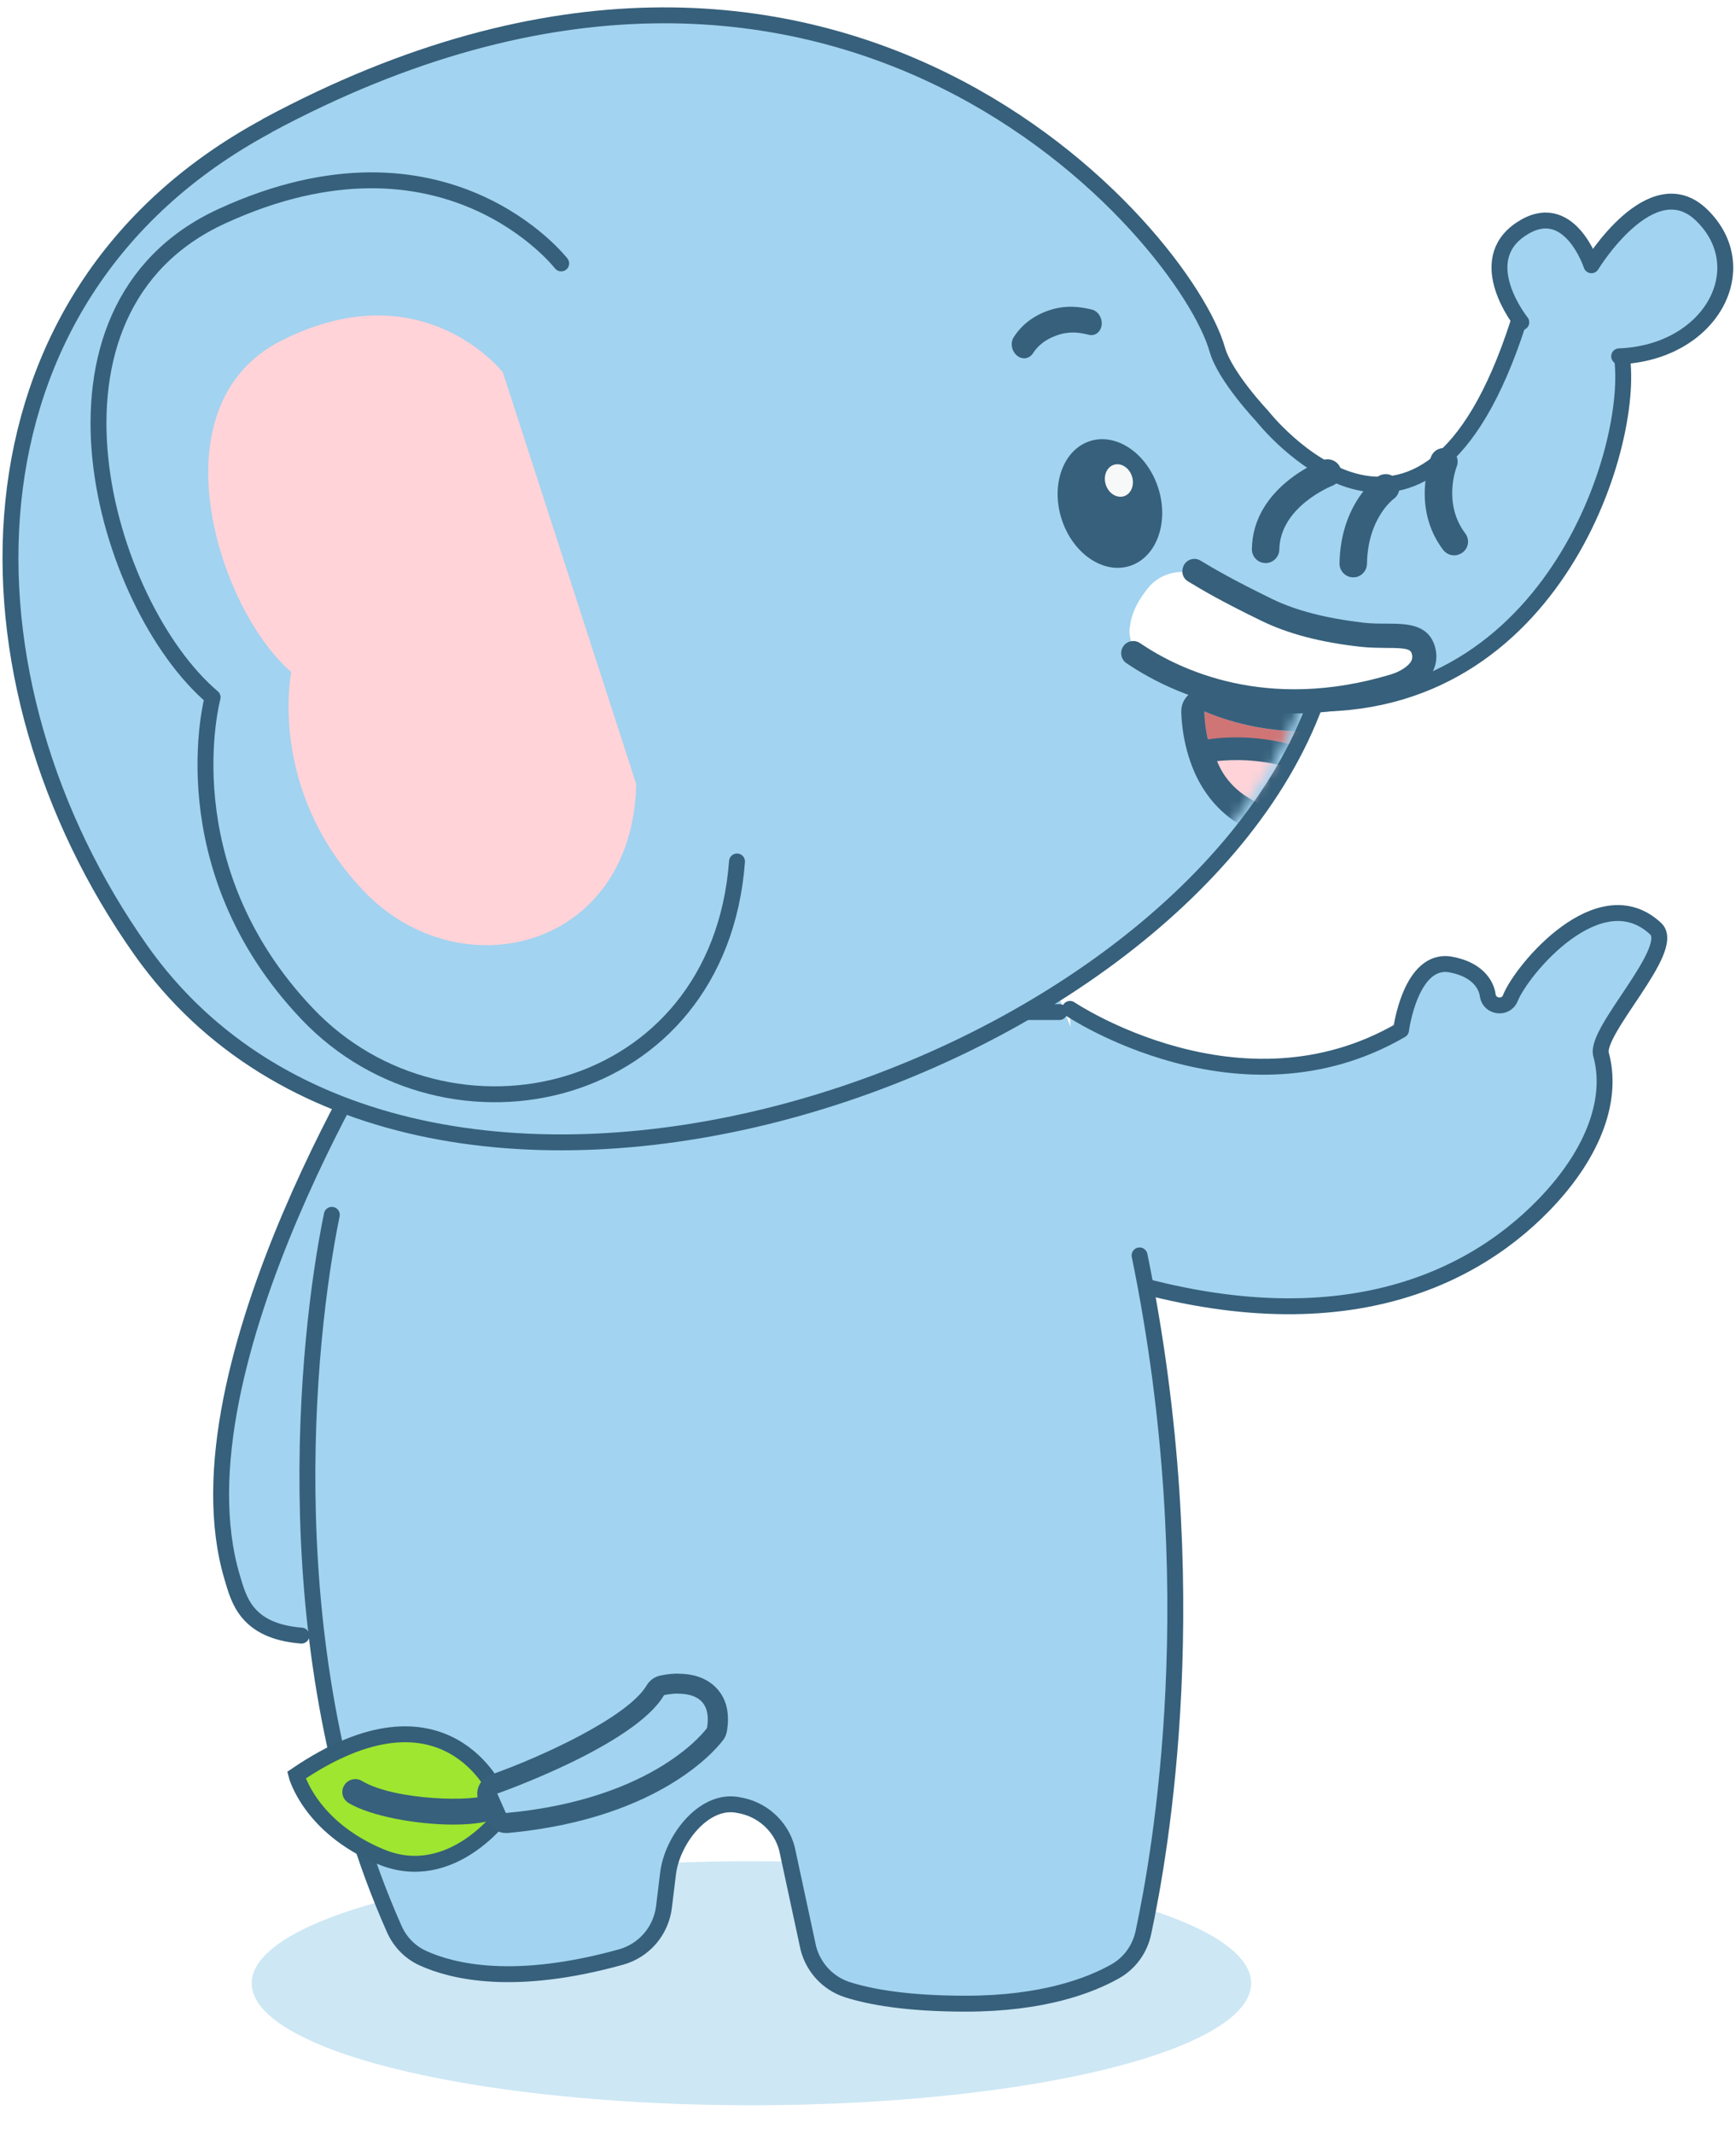 <svg width="166" height="204" viewBox="0 0 166 204" fill="none" xmlns="http://www.w3.org/2000/svg">
<g filter="url(#filter0_f_19_15464)">
<ellipse cx="71.853" cy="189.571" rx="47.786" ry="11.661" fill="#CDE7F4"/>
</g>
<path d="M111.023 120.216L68.347 120.856L100.082 92.343L111.023 120.216Z" fill="#A2D3F0"/>
<path d="M101.297 96.739H37.878C37.878 96.739 16.16 130.566 22.207 150.79C22.829 152.85 23.501 155.915 28.826 156.342" fill="#A2D3F0"/>
<path d="M101.297 96.739H37.878C37.878 96.739 16.16 130.566 22.207 150.79C22.829 152.85 23.501 155.915 28.826 156.342" stroke="#36607B" stroke-width="1.52" stroke-linecap="round" stroke-linejoin="round"/>
<path d="M102.316 96.436C102.316 96.436 118.597 107.396 133.97 98.46C133.97 98.46 134.869 91.501 138.724 92.196C141.284 92.66 142.132 94.147 142.259 95.129C142.415 96.278 144.012 96.468 144.428 95.398C145.495 92.701 152.953 83.757 158.321 88.774C160.385 90.704 152.468 98.539 153.096 100.799C154.21 104.819 152.639 110.015 147.619 115.19C140.12 122.914 126.163 129.27 102.909 120.92" fill="#A2D3F0"/>
<path d="M102.316 96.436C102.316 96.436 118.597 107.396 133.97 98.46C133.97 98.46 134.869 91.501 138.724 92.196C141.284 92.66 142.132 94.147 142.259 95.129C142.415 96.278 144.012 96.468 144.428 95.398C145.495 92.701 152.953 83.757 158.321 88.774C160.385 90.704 152.468 98.539 153.096 100.799C154.21 104.819 152.639 110.015 147.619 115.19C140.12 122.914 126.163 129.27 102.909 120.92" stroke="#36607B" stroke-width="1.52" stroke-linecap="round" stroke-linejoin="round"/>
<path d="M25.529 12.017C80.01 -17.288 113.342 22.606 116.397 33.408C117.12 35.983 120.67 39.739 120.67 39.739C120.67 39.739 135.973 59.359 145.165 30.896C145.469 29.954 146.446 29.414 147.409 29.665L153.431 31.097C154.382 31.336 154.661 32.278 154.915 33.232C156.88 40.681 149.488 67.374 125.767 67.26C112.454 103.386 39.552 127.755 13.459 90.812C-4.62 65.213 -5.001 28.459 25.542 12.029" fill="#A2D3F0"/>
<path d="M25.529 12.017C80.01 -17.288 113.342 22.606 116.397 33.408C117.12 35.983 120.67 39.739 120.67 39.739C120.67 39.739 135.973 59.359 145.165 30.896C145.469 29.954 146.446 29.414 147.409 29.665L153.431 31.097C154.382 31.336 154.661 32.278 154.915 33.232C156.88 40.681 149.488 67.374 125.767 67.26C112.454 103.386 39.552 127.755 13.459 90.812C-4.62 65.213 -5.001 28.459 25.542 12.029" stroke="#36607B" stroke-width="1.52" stroke-linecap="round" stroke-linejoin="round"/>
<path d="M126.936 45.203C126.936 45.203 121.091 47.414 121.015 52.514L126.936 45.203Z" fill="#A2D3F0"/>
<path d="M126.936 45.203C126.936 45.203 121.091 47.414 121.015 52.514" stroke="#36607B" stroke-width="0.98" stroke-miterlimit="10"/>
<path d="M121.393 53.77C121.925 53.607 122.319 53.117 122.331 52.539C122.395 48.407 127.365 46.447 127.415 46.422C128.087 46.158 128.43 45.405 128.176 44.739C127.91 44.073 127.162 43.734 126.477 43.985C126.198 44.086 119.783 46.585 119.707 52.502C119.707 53.218 120.277 53.808 121 53.821C121.139 53.821 121.279 53.808 121.406 53.77" fill="#36607B"/>
<path d="M132.5 46.623C132.5 46.623 129.47 48.784 129.394 53.883L132.5 46.623Z" fill="#A2D3F0"/>
<path d="M132.5 46.623C132.5 46.623 129.47 48.784 129.394 53.883" stroke="#36607B" stroke-width="0.98" stroke-miterlimit="10"/>
<path d="M129.775 55.137C130.307 54.973 130.7 54.483 130.713 53.906C130.776 49.585 133.173 47.751 133.287 47.675C133.857 47.248 133.984 46.432 133.566 45.854C133.135 45.276 132.323 45.151 131.74 45.565C131.6 45.666 128.177 48.178 128.088 53.868C128.088 54.584 128.659 55.174 129.382 55.187C129.521 55.187 129.661 55.174 129.787 55.137" fill="#36607B"/>
<path d="M138.077 44.11C138.077 44.11 136.417 48.255 139.066 51.773L138.077 44.11Z" fill="#A2D3F0"/>
<path d="M138.077 44.11C138.077 44.11 136.417 48.255 139.066 51.773" stroke="#36607B" stroke-width="0.98" stroke-miterlimit="10"/>
<path d="M139.444 53.017C139.584 52.979 139.723 52.904 139.85 52.816C140.433 52.389 140.547 51.572 140.116 50.994C137.948 48.13 139.242 44.739 139.292 44.601C139.559 43.935 139.216 43.181 138.544 42.918C137.872 42.654 137.112 42.98 136.845 43.646C136.769 43.847 134.944 48.52 137.999 52.565C138.341 53.017 138.925 53.18 139.432 53.029" fill="#36607B"/>
<path d="M145.47 30.806C145.47 30.806 140.804 25.003 145.419 21.913C150.034 18.811 152.177 25.355 152.177 25.355C152.177 25.355 157.933 15.896 162.725 20.569C167.924 25.631 163.613 33.721 154.827 34.06" fill="#A2D3F0"/>
<path d="M145.47 30.806C145.47 30.806 140.804 25.003 145.419 21.913C150.034 18.811 152.177 25.355 152.177 25.355C152.177 25.355 157.933 15.896 162.725 20.569C167.924 25.631 163.613 33.721 154.827 34.06" stroke="#36607B" stroke-width="1.52" stroke-linecap="round" stroke-linejoin="round"/>
<path d="M53.663 25.18C53.663 25.18 42.556 10.873 21.231 20.658C1.706 29.614 9.997 57.889 20.331 66.657C20.331 66.657 15.944 82.785 29.383 96.916C42.822 111.047 68.738 105.395 70.475 82.345" fill="#A2D3F0"/>
<path d="M53.663 25.18C53.663 25.18 42.556 10.873 21.231 20.658C1.706 29.614 9.997 57.889 20.331 66.657C20.331 66.657 15.944 82.785 29.383 96.916C42.822 111.047 68.738 105.395 70.475 82.345" stroke="#36607B" stroke-width="1.52" stroke-linecap="round" stroke-linejoin="round"/>
<path d="M48.087 35.593C48.087 35.593 40.429 25.757 26.939 32.54C14.59 38.758 20.879 58.228 27.852 64.244C27.852 64.244 25.532 75.374 34.698 85.083C43.865 94.805 60.461 90.849 60.842 74.959" fill="#FFD3D8"/>
<path d="M101.511 49.611C102.564 52.902 105.493 54.912 108.041 54.095C110.589 53.279 111.807 49.938 110.754 46.647C109.702 43.356 106.773 41.346 104.225 42.162C101.676 42.979 100.459 46.32 101.511 49.611Z" fill="#36607B"/>
<path d="M98.217 34.2C98.433 34.138 98.623 33.999 98.762 33.786C99.27 32.995 100.03 32.417 101.032 32.065C102.287 31.613 103.276 31.789 104.113 32.002C104.709 32.153 105.267 31.726 105.343 31.06C105.419 30.395 105 29.729 104.404 29.591C103.263 29.314 101.869 29.113 100.195 29.704C98.788 30.206 97.685 31.06 96.937 32.228C96.594 32.756 96.721 33.535 97.228 33.974C97.533 34.238 97.9 34.301 98.217 34.213" fill="#36607B"/>
<path d="M105.748 46.359C106.027 47.188 106.813 47.653 107.497 47.427C108.182 47.188 108.512 46.334 108.233 45.505C107.954 44.676 107.168 44.199 106.483 44.437C105.799 44.676 105.469 45.53 105.748 46.359Z" fill="#F7F8F8"/>
<mask id="mask0_19_15464" style="mask-type:luminance" maskUnits="userSpaceOnUse" x="2" y="1" width="154" height="106">
<path d="M115.457 30.355L120.402 40.429L120.668 39.738C120.668 39.738 135.971 59.359 145.163 30.895C145.467 29.953 146.444 29.426 147.407 29.664L153.43 31.084C154.381 31.323 154.659 32.265 154.913 33.219C156.878 40.668 148.193 67.235 124.459 67.122C111.146 103.247 38.029 124.639 12.05 86.202C-16.642 43.758 25.54 12.016 25.54 12.016C40.97 4.015 54.207 1 65.415 1C100.319 1 115.457 30.355 115.457 30.355Z" fill="white"/>
</mask>
<g mask="url(#mask0_19_15464)">
<path d="M132.746 68.694C132.746 68.694 124.315 71.872 115.161 67.99C115.161 67.99 115.034 77.888 124.264 78.202C133.481 78.516 132.746 68.694 132.746 68.694Z" fill="#CF7575"/>
<path d="M115.163 67.991C115.163 67.991 115.037 77.889 124.267 78.203C125.497 78.241 126.549 78.102 127.449 77.839C133.307 76.08 132.749 68.694 132.749 68.694C132.749 68.694 132.533 68.782 132.127 68.895C130.023 69.523 122.847 71.244 115.151 67.991M114.517 65.918C114.999 65.767 115.531 65.793 116.013 65.994C123.037 68.971 129.63 67.375 131.481 66.81C131.785 66.71 131.963 66.659 131.963 66.647C132.001 66.634 132.051 66.622 132.089 66.609C132.698 66.421 133.37 66.509 133.915 66.86C134.498 67.225 134.866 67.84 134.929 68.531C135.17 71.684 134.029 78.115 128.083 79.911C126.904 80.263 125.598 80.426 124.178 80.376C119.576 80.213 116.051 77.901 114.238 73.857C112.945 70.943 112.957 68.079 112.957 67.966C112.957 67.237 113.338 66.571 113.959 66.169C114.136 66.056 114.327 65.968 114.517 65.918Z" fill="#36607B"/>
<path d="M130.465 76.292C130.465 76.292 128.221 73.692 123.517 72.323C118.813 70.941 114.997 71.87 114.997 71.87C114.997 71.87 115.567 76.618 121.4 78.327C127.232 80.035 130.465 76.292 130.465 76.292Z" fill="#FFD3D8"/>
<path d="M124.85 79.862C128.932 79.686 131.189 77.136 131.303 76.998C131.658 76.596 131.645 75.993 131.303 75.591C131.202 75.478 128.793 72.727 123.835 71.283C118.903 69.838 114.909 70.78 114.745 70.818C114.212 70.944 113.857 71.459 113.921 71.999C113.946 72.225 114.643 77.488 121.109 79.372C122.491 79.774 123.746 79.9 124.862 79.862M128.869 76.269C127.702 77.124 125.281 78.329 121.731 77.287C118.231 76.269 116.887 74.059 116.38 72.752C117.775 72.602 120.323 72.514 123.214 73.355C126.041 74.184 127.905 75.466 128.856 76.257" fill="#36607B"/>
</g>
<path d="M108.029 59.936C107.877 61.192 108.473 62.411 109.538 63.114C113.202 65.538 121.113 69.231 133.31 65.564C134.692 65.149 136.67 64.006 136.112 62.134C135.542 60.225 133.095 61.004 130.242 60.677C126.958 60.3 123.814 59.597 121.151 58.303C118.273 56.896 116.41 55.904 115.243 55.238C113.43 54.208 111.072 54.585 109.766 56.218C109.576 56.457 109.386 56.721 109.183 57.009C108.447 58.102 108.131 59.094 108.042 59.923" fill="white"/>
<path d="M119.936 67.951C123.815 68.454 128.405 68.24 133.616 66.67C134.351 66.444 136.152 65.765 136.963 64.258C137.382 63.492 137.458 62.638 137.204 61.783C136.557 59.623 134.465 59.623 132.614 59.611C131.892 59.611 131.156 59.611 130.383 59.523C126.782 59.096 123.929 58.367 121.66 57.262C117.768 55.365 116.069 54.347 115.054 53.744C114.953 53.682 114.864 53.631 114.788 53.581C114.167 53.217 113.368 53.506 113.127 54.197V54.222C112.937 54.737 113.14 55.302 113.609 55.578C113.685 55.629 113.774 55.679 113.863 55.729C114.902 56.357 116.652 57.412 120.633 59.347C123.131 60.565 126.237 61.394 130.079 61.821C130.979 61.922 131.828 61.922 132.576 61.934C134.44 61.934 134.871 62.035 134.998 62.487C135.074 62.751 135.061 62.964 134.947 63.19C134.681 63.68 133.895 64.195 132.982 64.472C121.089 68.052 112.734 64.007 109.007 61.469C108.5 61.13 107.815 61.243 107.447 61.733C107.042 62.261 107.168 63.014 107.714 63.391C110.122 65.024 114.281 67.235 119.936 67.964" fill="#36607B"/>
<path d="M31.73 116.12C29.295 127.928 26.087 158.275 37.701 184.39C38.246 185.621 39.222 186.626 40.452 187.178C43.267 188.459 49.163 189.904 59.382 187.065C61.6 186.45 63.211 184.553 63.489 182.292L63.883 179.064C64.275 175.886 67.23 172.017 70.412 172.507C70.463 172.507 70.501 172.507 70.552 172.532C72.821 172.871 74.685 174.517 75.255 176.727L77.296 186.211C77.778 188.07 79.16 189.577 81.011 190.18C83.167 190.871 86.691 191.524 92.346 191.524C99.712 191.524 104.239 189.791 106.635 188.434C108.042 187.643 109.006 186.286 109.335 184.716C110.933 177.255 115.51 151.894 108.968 120.001" fill="#A2D3F0"/>
<path d="M31.73 116.12C29.295 127.928 26.087 158.275 37.701 184.39C38.246 185.621 39.222 186.626 40.452 187.178C43.267 188.459 49.163 189.904 59.382 187.065C61.6 186.45 63.211 184.553 63.489 182.292L63.883 179.064C64.275 175.886 67.23 172.017 70.412 172.507C70.463 172.507 70.501 172.507 70.552 172.532C72.821 172.871 74.685 174.517 75.255 176.727L77.296 186.211C77.778 188.07 79.16 189.577 81.011 190.18C83.167 190.871 86.691 191.524 92.346 191.524C99.712 191.524 104.239 189.791 106.635 188.434C108.042 187.643 109.006 186.286 109.335 184.716C110.933 177.255 115.51 151.894 108.968 120.001" stroke="#36607B" stroke-width="1.52" stroke-linecap="round" stroke-linejoin="round"/>
<path d="M48.16 173.35C48.16 173.35 43.203 180.296 36.42 177.483C29.637 174.669 28.343 169.682 28.343 169.682C42.645 159.96 47.552 171.441 47.552 171.441" fill="#9EE630"/>
<path d="M48.16 173.35C48.16 173.35 43.203 180.296 36.42 177.483C29.637 174.669 28.343 169.682 28.343 169.682C42.645 159.96 47.552 171.441 47.552 171.441" stroke="#355E78" stroke-width="1.52" stroke-miterlimit="10"/>
<path d="M43.345 174.406C45.627 174.406 47.58 174.067 48.379 173.288C48.86 172.81 48.873 172.044 48.404 171.554C47.935 171.077 47.161 171.064 46.68 171.517C45.615 172.233 37.843 172.157 34.61 170.235C34.026 169.884 33.266 170.072 32.911 170.663C32.556 171.24 32.746 171.994 33.342 172.346C35.421 173.589 39.795 174.406 43.358 174.406" fill="#36607B"/>
<path d="M48.459 174.241C63.166 172.885 68.187 166.001 68.39 165.7C68.466 165.587 68.529 165.449 68.555 165.31C68.783 163.954 68.555 162.861 67.895 162.082C67.249 161.316 66.196 160.914 64.865 160.914C64.016 160.914 63.331 161.077 63.255 161.09C63.001 161.153 62.786 161.316 62.659 161.53C60.491 165.223 50.779 169.267 47.229 170.511C46.976 170.599 46.773 170.787 46.671 171.026C46.57 171.264 46.57 171.541 46.671 171.792L47.495 173.651C47.648 174.003 48.003 174.216 48.37 174.216C48.396 174.216 48.434 174.216 48.459 174.216V174.241Z" fill="#A2D3F0"/>
<path d="M64.867 161.882C64.106 161.882 63.497 162.033 63.497 162.033C60.683 166.844 47.548 171.441 47.548 171.441L48.372 173.3C62.813 171.968 67.605 165.173 67.605 165.173C68.074 162.384 66.236 161.895 64.867 161.895M64.867 159.985C66.908 159.985 68.036 160.802 68.632 161.493C69.494 162.497 69.786 163.841 69.507 165.487C69.456 165.763 69.355 166.04 69.19 166.266C68.975 166.567 63.713 173.802 48.562 175.209C48.499 175.209 48.448 175.209 48.385 175.209C47.624 175.209 46.926 174.77 46.622 174.066L45.798 172.207C45.583 171.717 45.583 171.165 45.798 170.687C46.014 170.21 46.419 169.821 46.926 169.645C51.744 167.949 60.062 164.13 61.849 161.078C62.115 160.638 62.547 160.312 63.041 160.186C63.13 160.161 63.916 159.973 64.879 159.973L64.867 159.985Z" fill="#36607B"/>
<defs>
<filter id="filter0_f_19_15464" x="22.066" y="175.91" width="99.572" height="27.322" filterUnits="userSpaceOnUse" color-interpolation-filters="sRGB">
<feFlood flood-opacity="0" result="BackgroundImageFix"/>
<feBlend mode="normal" in="SourceGraphic" in2="BackgroundImageFix" result="shape"/>
<feGaussianBlur stdDeviation="1" result="effect1_foregroundBlur_19_15464"/>
</filter>
</defs>
</svg>
